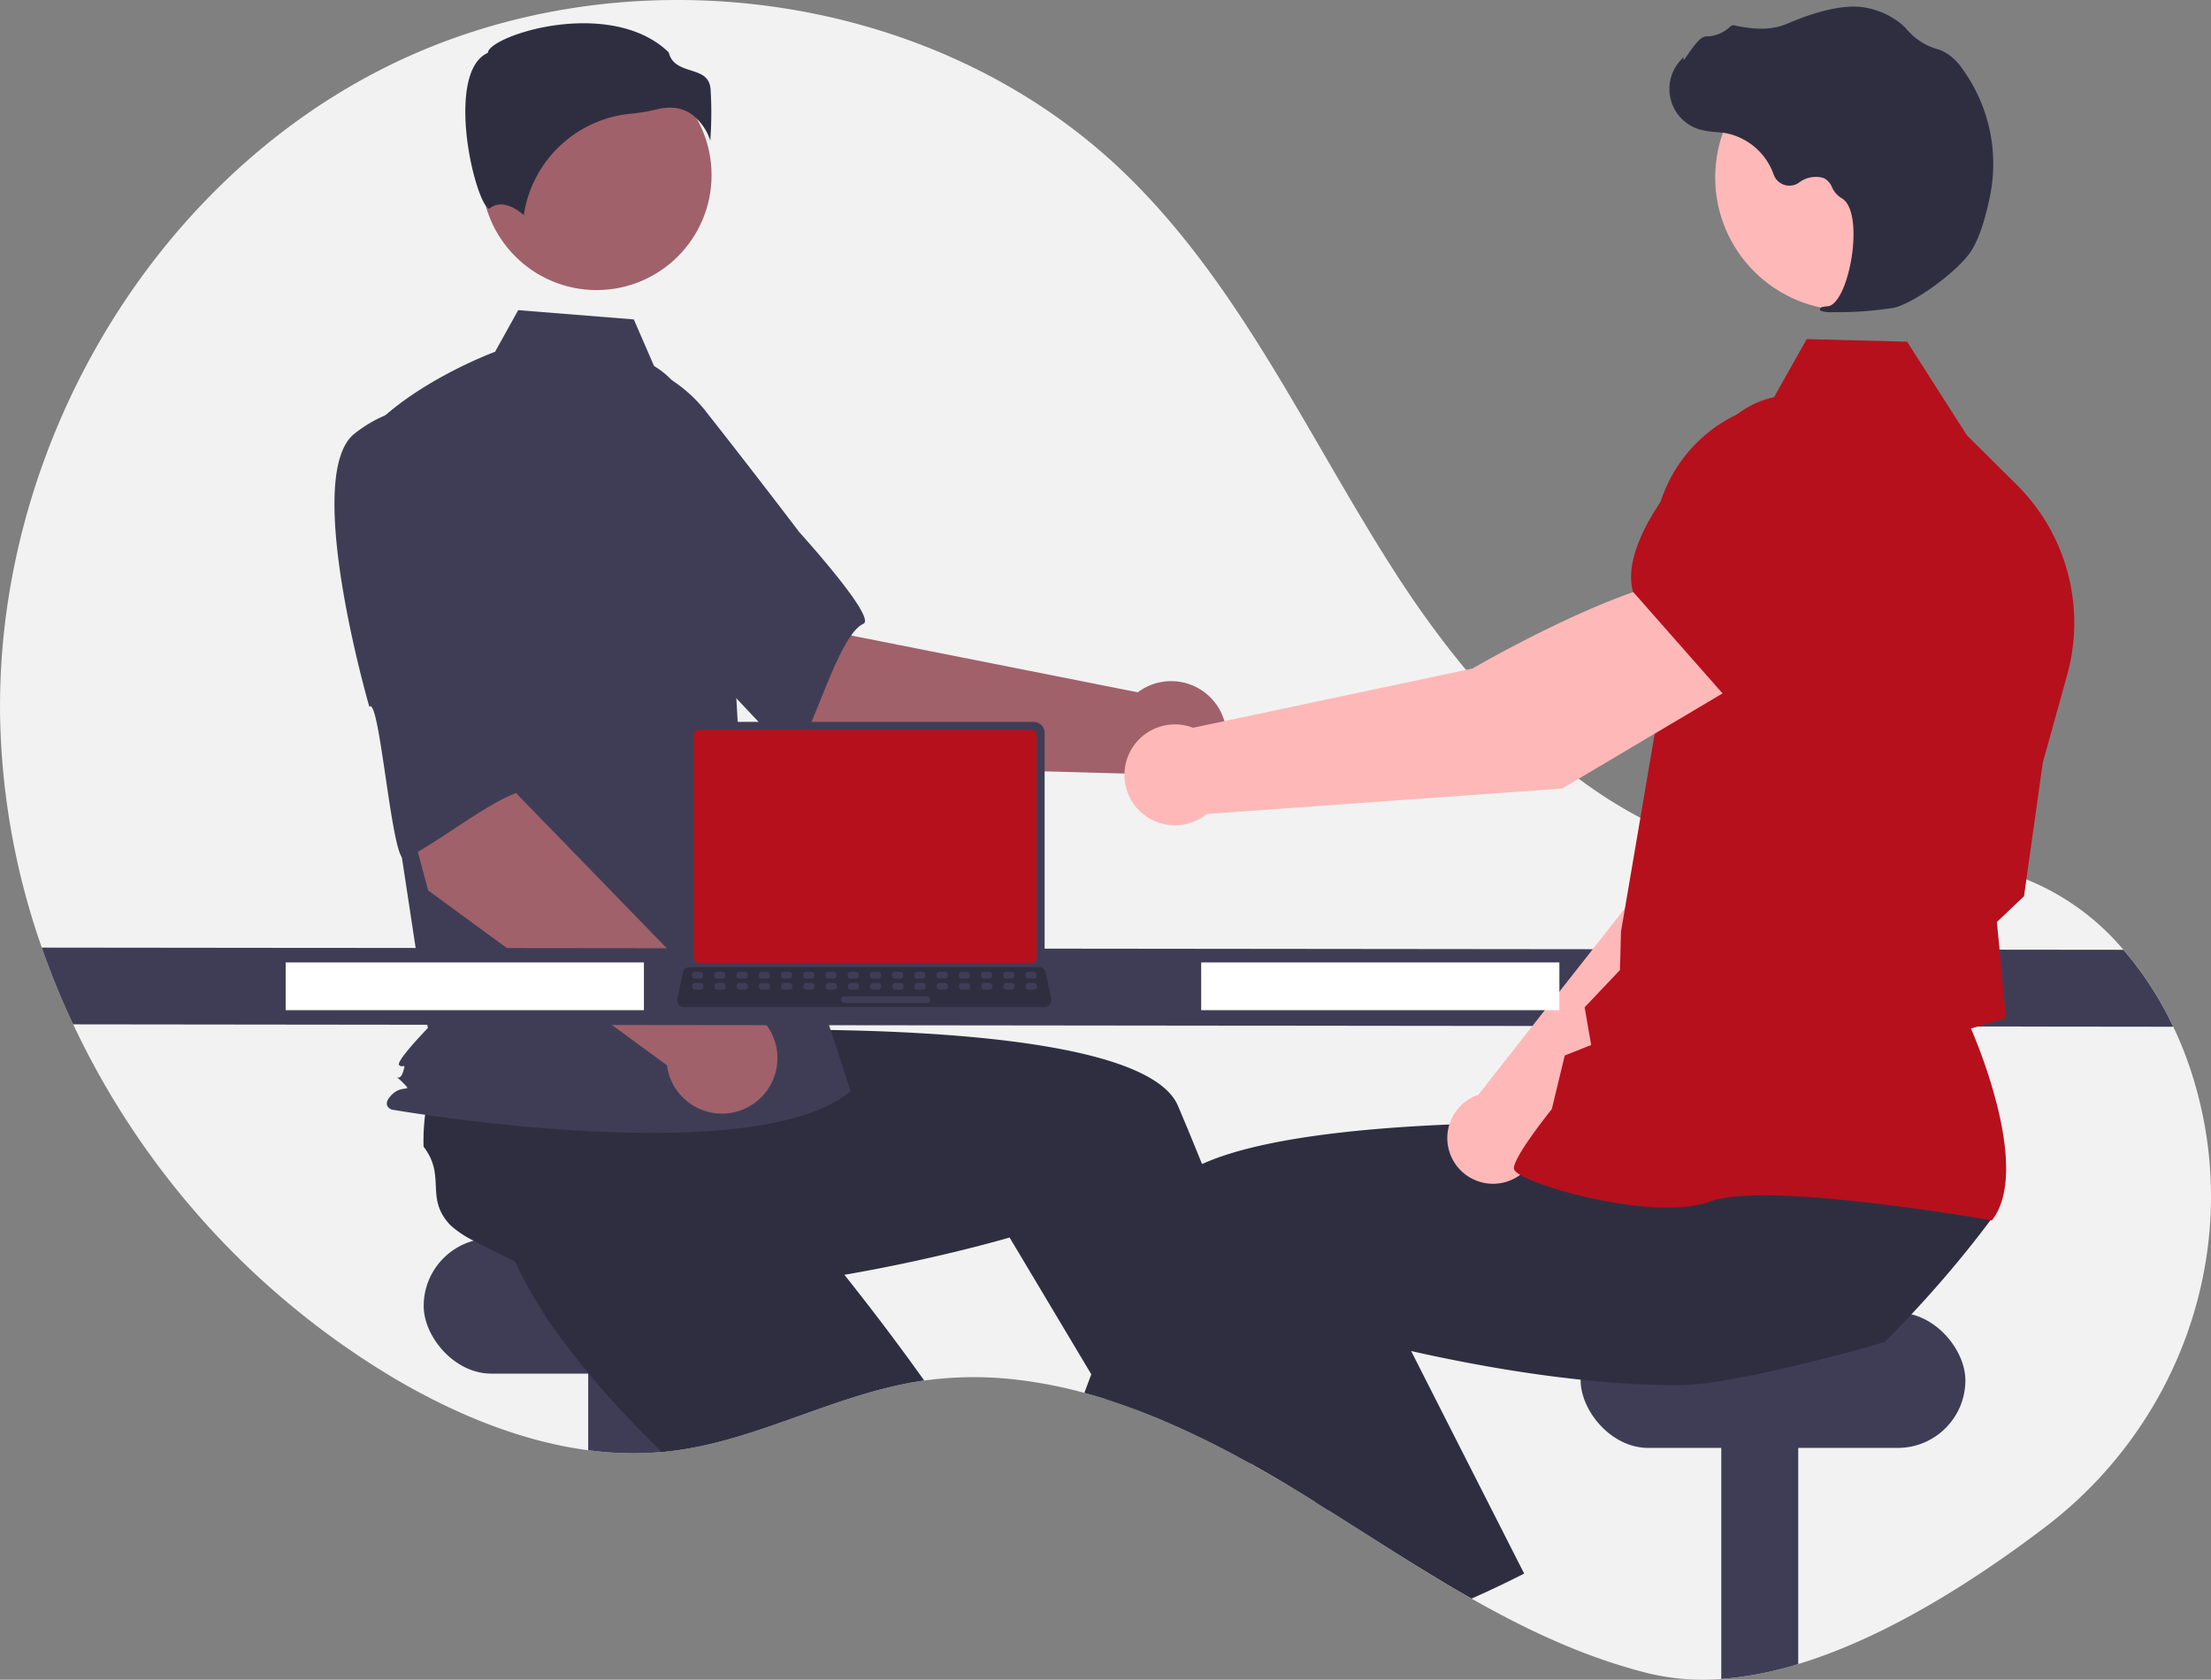 <svg xmlns="http://www.w3.org/2000/svg" width="396.045" height="300.94" viewBox="0 0 396.045 300.94">
  <rect x="0" y="0" width="396.045" height="300.94" fill="#808080" stroke="none"/>
  <g id="_Technical_support" data-name="• Technical support" transform="translate(-0.001)">
    <path id="Path_5236" data-name="Path 5236" d="M549.824,406.973c-12.976,9.882-28.785,19.892-44.328,24.612a62.819,62.819,0,0,1-13.784,2.667,41.676,41.676,0,0,1-13.048-1.012c-11.217-2.79-21.622-7.676-31.689-13.385-3.289-1.868-6.54-3.822-9.773-5.818-5.276-3.261-10.5-6.635-15.738-9.929-.784-.5-1.564-.989-2.348-1.473h0q-1.9-1.191-3.8-2.348c-.223-.138-.447-.271-.675-.409q-3.6-2.182-7.325-4.264c-.3-.166-.608-.337-.913-.5A160.538,160.538,0,0,0,391.6,387.87c-3.318-1.4-6.678-2.657-10.072-3.731h0c-1.3-.409-2.6-.794-3.907-1.145a81.767,81.767,0,0,0-11.949-2.339,65.34,65.34,0,0,0-16.736.133c-.375.052-.746.1-1.122.166-15.02,2.405-28.728,10.514-43.815,12.425-.49.062-.974.119-1.464.162-.209.019-.418.043-.627.057a59.979,59.979,0,0,1-13.157-.323c-12.182-1.607-24.046-6.593-34.727-12.876A146.344,146.344,0,0,1,196.5,316.971a141.378,141.378,0,0,1-5.623-13.751,132.362,132.362,0,0,1-7.448-40.331c-1.155-47.7,25.952-95.563,68.512-117.137s98.557-14.44,132.885,18.7c20.824,20.106,32.873,47.351,48.544,71.692s37.945,47.584,66.673,51.13c14.635,1.806,29.95-1.687,43.977,2.857a44.464,44.464,0,0,1,19.73,13.48,60.456,60.456,0,0,1,8.927,13.784,67.459,67.459,0,0,1,4.149,11.189c.195.708.375,1.416.551,2.125C584.359,359.251,573.194,389.167,549.824,406.973Z" transform="translate(-183.389 -133.445)" fill="#f2f2f2"/>
    <rect id="Rectangle_828" data-name="Rectangle 828" width="68.921" height="24.241" rx="12.121" transform="translate(75.892 221.865)" fill="#3f3d56"/>
    <path id="Path_5237" data-name="Path 5237" d="M418.838,638.217v20.168a59.677,59.677,0,0,1-13.784-.266v-19.9Z" transform="translate(-299.692 -398.29)" fill="#3f3d56"/>
    <path id="Path_5238" data-name="Path 5238" d="M447.048,575.828c-.376.052-.746.1-1.122.166-15.02,2.405-28.728,10.514-43.815,12.425-.49.062-.974.119-1.464.162-.209.019-.418.043-.627.057-3.684-3.608-7.367-7.448-10.828-11.427-1.878-2.153-3.693-4.349-5.4-6.574a82.558,82.558,0,0,1-10.666-17.444c.252-2.781-1.478-9.212-2.305-14.136l0,0a18.082,18.082,0,0,1-.366-5.019c1.008-6.664,6.45-5.9,8.123-12.43a36.843,36.843,0,0,1,4.805-3.38c.28-.166.566-.333.86-.5L402.4,505.177l6.94,6.807L419.9,522.346l11.446,11.222-9.715,9.815s8.118,9.359,17.611,21.836C441.786,568.57,444.434,572.149,447.048,575.828Z" transform="translate(-281.501 -328.486)" fill="#2f2e41"/>
    <path id="Path_5239" data-name="Path 5239" d="M845.838,638.217v58.212a62.817,62.817,0,0,1-13.784,2.667V638.217Z" transform="translate(-523.731 -398.29)" fill="#3f3d56"/>
    <rect id="Rectangle_829" data-name="Rectangle 829" width="68.921" height="24.241" rx="12.121" transform="translate(283.131 235.174)" fill="#3f3d56"/>
    <path id="Path_5240" data-name="Path 5240" d="M660.8,685.829q-3.6-2.182-7.325-4.264c-.3-.166-.608-.337-.913-.5l1.635-.7,4.411-1.9.043-.019.047.162Z" transform="translate(-429.556 -419.397)" fill="#ffb6b6"/>
    <path id="Path_5241" data-name="Path 5241" d="M505.179,593.124c-.784-.5-1.564-.989-2.348-1.474h0q-1.9-1.191-3.8-2.348c-.223-.138-.447-.271-.675-.409q-3.6-2.182-7.325-4.264c-.3-.166-.608-.337-.913-.5a160.547,160.547,0,0,0-14.792-7.239c-3.318-1.4-6.678-2.657-10.072-3.731h0l-2.667-4.463-12-20.1-2.638-4.416s-9,2.662-21.732,5.214c-4.634.932-9.758,1.844-15.134,2.614-5.747.818-11.774,1.469-17.763,1.782-2.857.152-5.7.228-8.508.2a82.656,82.656,0,0,1-20.31-2.343c-2.034-1.911-8.166-4.511-12.558-6.892h0a18.159,18.159,0,0,1-4.178-2.8c-4.63-4.9-.675-8.713-4.791-14.055a37.09,37.09,0,0,1,.3-5.865c.043-.323.086-.651.138-.984l1.3-22.036,9.639-1.274L369,495.8l15.89-2.1,1.749,13.7s12.372-.627,28.049-.418c25.178.342,58.868,2.852,63.431,13.623.428,1.012.856,2.034,1.283,3.056q1.526,3.665,3.023,7.367c3.617,8.936,7.068,17.958,10.219,26.485,1.958,5.3,3.8,10.419,5.5,15.205,1.364,3.85,2.629,7.491,3.784,10.842,1.055,3.061,2.011,5.88,2.861,8.408C504.922,592.359,505.051,592.749,505.179,593.124Z" transform="translate(-267.104 -322.463)" fill="#2f2e41"/>
    <path id="Path_5242" data-name="Path 5242" d="M464.1,371.317l-30.447-25.858,19.809-20.047,13.82,22.636L518.508,358.2a9.934,9.934,0,1,1-1.411,14.582Z" transform="translate(-314.697 -234.166)" fill="#a0616a"/>
    <path id="Path_5243" data-name="Path 5243" d="M376.756,281.391c-3.519,11.447,29.992,38.748,29.992,38.748.372-2.748,19.372,20.949,20.665,18.8,3.674-6.1,7.716-21.176,11.957-23.1,2.426-1.1-11.489-16.419-11.489-16.419s-7.1-9.39-16.469-21.292a25.388,25.388,0,0,0-22.38-9.963S380.275,269.944,376.756,281.391Z" transform="translate(-284.709 -204.082)" fill="#3f3d56"/>
    <circle id="Ellipse_716" data-name="Ellipse 716" cx="20.593" cy="20.593" r="20.593" transform="translate(86.271 10.783)" fill="#a0616a"/>
    <path id="Path_5244" data-name="Path 5244" d="M371.948,260.364c4.436,2.637,7.09,7.483,8.614,12.415a117.649,117.649,0,0,1,5.056,28.109l1.609,28.562,19.928,60.816c-17.271,14.614-82.192,3.321-82.192,3.321s-1.993-.664,0-2.657,3.933-.227,1.94-2.22-.619.227.045-1.766,0-.664-.664-1.329,5.143-6.643,5.143-6.643l-5.314-34.909L319.47,273.65c7.971-9.964,24-15.838,24-15.838l4.142-7.456,20.712,1.657Z" transform="translate(-254.788 -194.786)" fill="#3f3d56"/>
    <path id="Path_5245" data-name="Path 5245" d="M399.229,158.483a9.543,9.543,0,0,1,3.39,4.762,67.027,67.027,0,0,0,.044-9.344c-.243-2.187-1.782-2.679-3.565-3.249-1.61-.515-3.431-1.1-3.921-3.22-6.473-6.3-17.742-5.98-25.453-3.783-4.243,1.209-6.685,2.762-6.9,3.671l-.045.187-.172.086c-3.271,1.635-3.908,6.8-3.866,10.844.08,7.62,2.711,16.274,4.193,16.977.078.037.1.023.132-.006h0c2.232-1.784,4.955.136,6.151,1.179a21.417,21.417,0,0,1,19.177-18.166,33.608,33.608,0,0,0,4.622-.775,9.731,9.731,0,0,1,2.361-.31A6.72,6.72,0,0,1,399.229,158.483Z" transform="translate(-275.39 -138.048)" fill="#2f2e41"/>
    <path id="Path_5246" data-name="Path 5246" d="M381.584,480.243l-6.3-3.226a1.727,1.727,0,0,1,1.557-3.041l6.3,3.226a1.726,1.726,0,0,1-1.557,3.041Z" transform="translate(-283.693 -312.067)" fill="#b6101c"/>
    <path id="Path_5247" data-name="Path 5247" d="M333.3,420.707l-10.362-38.578,27.691-5.242-1.489,26.48,36.384,37.464a9.934,9.934,0,1,1-9.447,11.2Z" transform="translate(-256.605 -261.175)" fill="#a0616a"/>
    <path id="Path_5248" data-name="Path 5248" d="M313.017,291.685c-9.4,7.42,2.665,48.927,2.665,48.927,1.868-2.05,4.038,28.246,6.321,27.214,6.489-2.932,18.382-13.042,22.967-12.218,2.622.471-.125-20.039-.125-20.039s-.505-11.76-1.455-26.878a25.388,25.388,0,0,0-12.755-20.915S322.416,284.265,313.017,291.685Z" transform="translate(-249.522 -213.984)" fill="#3f3d56"/>
    <path id="Path_5249" data-name="Path 5249" d="M580.929,504.806l-376.176-.428a141.4,141.4,0,0,1-5.623-13.751L572,491.021a60.453,60.453,0,0,1,8.926,13.784Z" transform="translate(-191.648 -320.852)" fill="#3f3d56"/>
    <path id="Path_5250" data-name="Path 5250" d="M733.031,721.048q-2.916,1.412-5.884,2.724c-3.289-1.868-6.54-3.821-9.773-5.818l11.987-5.267Z" transform="translate(-463.561 -437.363)" fill="#ffb6b6"/>
    <path id="Path_5251" data-name="Path 5251" d="M754.664,557.974q-2.923,3.921-6.032,7.686-2.866,3.472-5.884,6.811c-.832.922-1.673,1.84-2.533,2.747q-2.374,2.545-4.853,5.005c-2.975.936-9,2.586-15.462,4.126-4.7,1.117-9.63,2.177-13.784,2.852a49.658,49.658,0,0,1-7.04.751c-2.8.024-5.651-.052-8.508-.2-3.223-.171-6.45-.437-9.639-.779-8.294-.87-16.327-2.225-23.257-3.617-2.538-.5-4.924-1.017-7.12-1.516-4.159-.936-7.638-1.811-10.158-2.476-2.838-.742-4.454-1.222-4.454-1.222l-7.106,11.9-3.688,6.174-2.709,4.539-.723,1.2c-.3-.166-.608-.337-.913-.5a160.522,160.522,0,0,0-14.792-7.239c-3.318-1.4-6.678-2.657-10.072-3.731h0c-1.3-.409-2.6-.794-3.907-1.146q.613-1.647,1.241-3.318,1.169-3.116,2.386-6.288c1.754-4.582,3.57-9.231,5.438-13.856,1.53-3.8,3.09-7.581,4.668-11.313A10.607,10.607,0,0,1,610.029,550a24.876,24.876,0,0,1,3.085-1.654c5.918-2.7,14.635-4.449,24.241-5.576.794-.09,1.592-.181,2.4-.266,7.952-.837,16.389-1.269,24.279-1.469,3.95-.1,7.762-.138,11.308-.143q1.718,0,3.342.01h0c2.923.014,5.614.057,7.981.1.461.01.908.024,1.345.033h0c.295,0,.585.014.87.019,5.176.133,8.351.295,8.351.295l1.231-9.658.252-1.949.238-1.854v0l.029-.233.195,0,3.422-.067,28.766-.561,15.714-.309-2.491,10.676-4.111,17.615C740.9,557.793,754.806,555.612,754.664,557.974Z" transform="translate(-397.792 -339.788)" fill="#2f2e41"/>
    <path id="Path_5252" data-name="Path 5252" d="M695.683,664.974c-1.174.6-2.358,1.188-3.546,1.759q-2.916,1.412-5.884,2.724c-3.289-1.868-6.54-3.822-9.772-5.818-5.276-3.261-10.5-6.635-15.738-9.929-.784-.5-1.564-.989-2.348-1.473h0c-2.158-3.2-4.359-6.54-6.578-9.977-.033-.048-.062-.1-.09-.143q-.856-1.312-1.7-2.643c-3.551-5.561-7.12-11.36-10.585-17.283l8.774-4.1,16.313-7.615,2.814-1.312,8.09,15.928L682.64,639.3l1.607,3.161Z" transform="translate(-422.667 -383.048)" fill="#2f2e41"/>
    <path id="Path_5253" data-name="Path 5253" d="M745.029,477.229l41.591-40.109,11.528-32.64-17-7.394c-8.734,8.366-18.175,34.425-18.175,34.425l-28.62,36.412c-.223.076-.445.158-.665.255a8.19,8.19,0,1,0,11.345,9.052Z" transform="translate(-469.554 -271.773)" fill="#ffb8b8"/>
    <path id="Path_5254" data-name="Path 5254" d="M828.86,361.943l21.568,6.847.081-.014c8.027-1.345,14.689-14.456,18.863-25.217a15.018,15.018,0,0,0-7.647-19.024h0a15.051,15.051,0,0,0-15.764,1.989l-11.075,9.05Z" transform="translate(-522.055 -232.986)" fill="#b6101c"/>
    <path id="Path_5255" data-name="Path 5255" d="M839.523,419.174l.126-.167c6.729-8.925-2.474-31.026-3.866-34.231l6.257-1.853-1.091-11.913-.525-5.312,4.865-4.62.016-.118,3.346-23.81,4.378-15.759a34.834,34.834,0,0,0-9.013-34l-8.949-8.885-10.721-16.782-17.976-.464-6.464,11.483a26.21,26.21,0,0,0-20.963,26.227l.609,30.57L773.1,367.415l-.181,6.88-6.331,6.681,1.17,6.754-4.736,1.886-2.317,9.6c-.885,1.107-6.729,8.494-6.782,10.553-.008.309.213.614.694.958,3.783,2.706,24.924,8.57,34.44,5.045,10.135-3.752,49.859,3.295,50.259,3.366Z" transform="translate(-482.738 -200.506)" fill="#b6101c"/>
    <circle id="Ellipse_717" data-name="Ellipse 717" cx="23.815" cy="23.815" r="23.815" transform="translate(307.235 7.977)" fill="#ffb8b8"/>
    <path id="Path_5256" data-name="Path 5256" d="M841.615,190.676a64.768,64.768,0,0,0,11.018-.77c3.612-.735,11.693-6.656,13.945-10.219h0c1.674-2.647,2.744-6.782,3.347-9.783a28.953,28.953,0,0,0-5.064-22.985,9.148,9.148,0,0,0-3.695-3.153c-.132-.052-.269-.1-.406-.137a11.286,11.286,0,0,1-5.614-3.474,9.309,9.309,0,0,0-.933-.961,13.9,13.9,0,0,0-5.8-2.912c-3.448-.923-8.438-.007-14.831,2.725-3.212,1.373-6.724.876-9.427.29a.884.884,0,0,0-.832.285,6.242,6.242,0,0,1-4.242,1.691c-.966.042-1.979,1.38-3.2,3.124-.278.4-.6.858-.836,1.139l-.031-.54-.546.6a7.574,7.574,0,0,0,3.42,12.34,14.771,14.771,0,0,0,2.971.473c.608.055,1.237.111,1.84.216a11.419,11.419,0,0,1,8.486,7.41,2.986,2.986,0,0,0,4.507,1.45,4.934,4.934,0,0,1,4.5-.819,3.275,3.275,0,0,1,1.448,1.642,4.268,4.268,0,0,0,1.62,1.89c2.448,1.262,2.616,6.853,1.737,11.513-.847,4.492-2.522,7.742-4.073,7.9-1.194.124-1.331.208-1.417.419l-.077.189.134.177A4.877,4.877,0,0,0,841.615,190.676Z" transform="translate(-513.471 -134.75)" fill="#2f2e41"/>
    <path id="Path_5257" data-name="Path 5257" d="M718.441,369.4l-9.182-18.307c-13.328.91-39.782,16.321-39.782,16.321l-50.05,10.612a9.042,9.042,0,1,0,2.465,15.452l63.667-4.564Z" transform="translate(-405.723 -247.639)" fill="#ffb8b8"/>
    <path id="Path_5258" data-name="Path 5258" d="M814.919,336.347,838.9,318.525l4.224-15.223a16.628,16.628,0,0,0-5-16.823h0a16.588,16.588,0,0,0-22.637.73c-9.025,9.008-19.318,21.575-17.107,30.289l.022.088Z" transform="translate(-505.904 -211.584)" fill="#b6101c"/>
    <rect id="Rectangle_830" data-name="Rectangle 830" width="64.168" height="8.556" transform="translate(215.16 172.432)" fill="#fff"/>
    <rect id="Rectangle_831" data-name="Rectangle 831" width="64.168" height="8.556" transform="translate(51.175 172.432)" fill="#fff"/>
    <path id="Path_5259" data-name="Path 5259" d="M441.818,407.5v40.737a1.959,1.959,0,0,0,1.958,1.958h60.367a1.959,1.959,0,0,0,1.958-1.958V407.5a1.96,1.96,0,0,0-1.958-1.956H443.776a1.96,1.96,0,0,0-1.958,1.956Z" transform="translate(-318.982 -276.208)" fill="#3f3d56"/>
    <path id="Path_5260" data-name="Path 5260" d="M444.8,409.565v39.727a1.048,1.048,0,0,0,1.046,1.046H505.2a1.048,1.048,0,0,0,1.046-1.046V409.565a1.049,1.049,0,0,0-1.046-1.049h-59.36A1.049,1.049,0,0,0,444.8,409.565Z" transform="translate(-320.545 -277.77)" fill="#b6101c"/>
    <path id="Path_5261" data-name="Path 5261" d="M438.866,504.677a1.174,1.174,0,0,0,.924.442h64.639a1.189,1.189,0,0,0,1.163-1.433l-1-4.766a1.192,1.192,0,0,0-.741-.864,1.152,1.152,0,0,0-.422-.08H440.79a1.152,1.152,0,0,0-.422.08,1.191,1.191,0,0,0-.741.864l-1,4.766A1.189,1.189,0,0,0,438.866,504.677Z" transform="translate(-317.293 -324.707)" fill="#2f2e41"/>
    <rect id="Rectangle_832" data-name="Rectangle 832" width="1.991" height="1.195" rx="0.488" transform="translate(185.674 175.321) rotate(180)" fill="#3f3d56"/>
    <rect id="Rectangle_833" data-name="Rectangle 833" width="1.991" height="1.195" rx="0.488" transform="translate(181.692 175.321) rotate(180)" fill="#3f3d56"/>
    <rect id="Rectangle_834" data-name="Rectangle 834" width="1.991" height="1.195" rx="0.488" transform="translate(177.711 175.321) rotate(180)" fill="#3f3d56"/>
    <rect id="Rectangle_835" data-name="Rectangle 835" width="1.991" height="1.195" rx="0.488" transform="translate(173.729 175.321) rotate(180)" fill="#3f3d56"/>
    <rect id="Rectangle_836" data-name="Rectangle 836" width="1.991" height="1.195" rx="0.488" transform="translate(169.747 175.321) rotate(180)" fill="#3f3d56"/>
    <rect id="Rectangle_837" data-name="Rectangle 837" width="1.991" height="1.195" rx="0.488" transform="translate(165.766 175.321) rotate(180)" fill="#3f3d56"/>
    <rect id="Rectangle_838" data-name="Rectangle 838" width="1.991" height="1.195" rx="0.488" transform="translate(161.784 175.321) rotate(180)" fill="#3f3d56"/>
    <rect id="Rectangle_839" data-name="Rectangle 839" width="1.991" height="1.195" rx="0.488" transform="translate(157.802 175.321) rotate(180)" fill="#3f3d56"/>
    <rect id="Rectangle_840" data-name="Rectangle 840" width="1.991" height="1.195" rx="0.488" transform="translate(153.82 175.321) rotate(180)" fill="#3f3d56"/>
    <rect id="Rectangle_841" data-name="Rectangle 841" width="1.991" height="1.195" rx="0.488" transform="translate(149.839 175.321) rotate(180)" fill="#3f3d56"/>
    <rect id="Rectangle_842" data-name="Rectangle 842" width="1.991" height="1.195" rx="0.488" transform="translate(145.857 175.321) rotate(180)" fill="#3f3d56"/>
    <rect id="Rectangle_843" data-name="Rectangle 843" width="1.991" height="1.195" rx="0.488" transform="translate(141.875 175.321) rotate(180)" fill="#3f3d56"/>
    <rect id="Rectangle_844" data-name="Rectangle 844" width="1.991" height="1.195" rx="0.488" transform="translate(137.893 175.321) rotate(180)" fill="#3f3d56"/>
    <rect id="Rectangle_845" data-name="Rectangle 845" width="1.991" height="1.195" rx="0.488" transform="translate(133.912 175.321) rotate(180)" fill="#3f3d56"/>
    <rect id="Rectangle_846" data-name="Rectangle 846" width="1.991" height="1.195" rx="0.488" transform="translate(129.93 175.321) rotate(180)" fill="#3f3d56"/>
    <rect id="Rectangle_847" data-name="Rectangle 847" width="1.991" height="1.195" rx="0.488" transform="translate(125.948 175.321) rotate(180)" fill="#3f3d56"/>
    <rect id="Rectangle_848" data-name="Rectangle 848" width="1.991" height="1.195" rx="0.488" transform="translate(185.722 177.312) rotate(180)" fill="#3f3d56"/>
    <rect id="Rectangle_849" data-name="Rectangle 849" width="1.991" height="1.195" rx="0.488" transform="translate(181.739 177.312) rotate(180)" fill="#3f3d56"/>
    <rect id="Rectangle_850" data-name="Rectangle 850" width="1.991" height="1.195" rx="0.488" transform="translate(177.758 177.312) rotate(180)" fill="#3f3d56"/>
    <rect id="Rectangle_851" data-name="Rectangle 851" width="1.991" height="1.195" rx="0.488" transform="translate(173.776 177.312) rotate(180)" fill="#3f3d56"/>
    <rect id="Rectangle_852" data-name="Rectangle 852" width="1.991" height="1.195" rx="0.488" transform="translate(169.794 177.312) rotate(180)" fill="#3f3d56"/>
    <rect id="Rectangle_853" data-name="Rectangle 853" width="1.991" height="1.195" rx="0.488" transform="translate(165.813 177.312) rotate(180)" fill="#3f3d56"/>
    <rect id="Rectangle_854" data-name="Rectangle 854" width="1.991" height="1.195" rx="0.488" transform="translate(161.831 177.312) rotate(180)" fill="#3f3d56"/>
    <rect id="Rectangle_855" data-name="Rectangle 855" width="1.991" height="1.195" rx="0.488" transform="translate(157.849 177.312) rotate(180)" fill="#3f3d56"/>
    <rect id="Rectangle_856" data-name="Rectangle 856" width="1.991" height="1.195" rx="0.488" transform="translate(153.867 177.312) rotate(180)" fill="#3f3d56"/>
    <rect id="Rectangle_857" data-name="Rectangle 857" width="1.991" height="1.195" rx="0.488" transform="translate(149.886 177.312) rotate(180)" fill="#3f3d56"/>
    <rect id="Rectangle_858" data-name="Rectangle 858" width="1.991" height="1.195" rx="0.488" transform="translate(145.904 177.312) rotate(180)" fill="#3f3d56"/>
    <rect id="Rectangle_859" data-name="Rectangle 859" width="1.991" height="1.195" rx="0.488" transform="translate(141.922 177.312) rotate(180)" fill="#3f3d56"/>
    <rect id="Rectangle_860" data-name="Rectangle 860" width="1.991" height="1.195" rx="0.488" transform="translate(137.941 177.312) rotate(180)" fill="#3f3d56"/>
    <rect id="Rectangle_861" data-name="Rectangle 861" width="1.991" height="1.195" rx="0.488" transform="translate(133.959 177.312) rotate(180)" fill="#3f3d56"/>
    <rect id="Rectangle_862" data-name="Rectangle 862" width="1.991" height="1.195" rx="0.488" transform="translate(129.977 177.312) rotate(180)" fill="#3f3d56"/>
    <rect id="Rectangle_863" data-name="Rectangle 863" width="1.991" height="1.195" rx="0.488" transform="translate(125.995 177.312) rotate(180)" fill="#3f3d56"/>
    <rect id="Rectangle_864" data-name="Rectangle 864" width="15.927" height="1.195" rx="0.488" transform="translate(166.609 179.701) rotate(180)" fill="#3f3d56"/>
  </g>
</svg>
